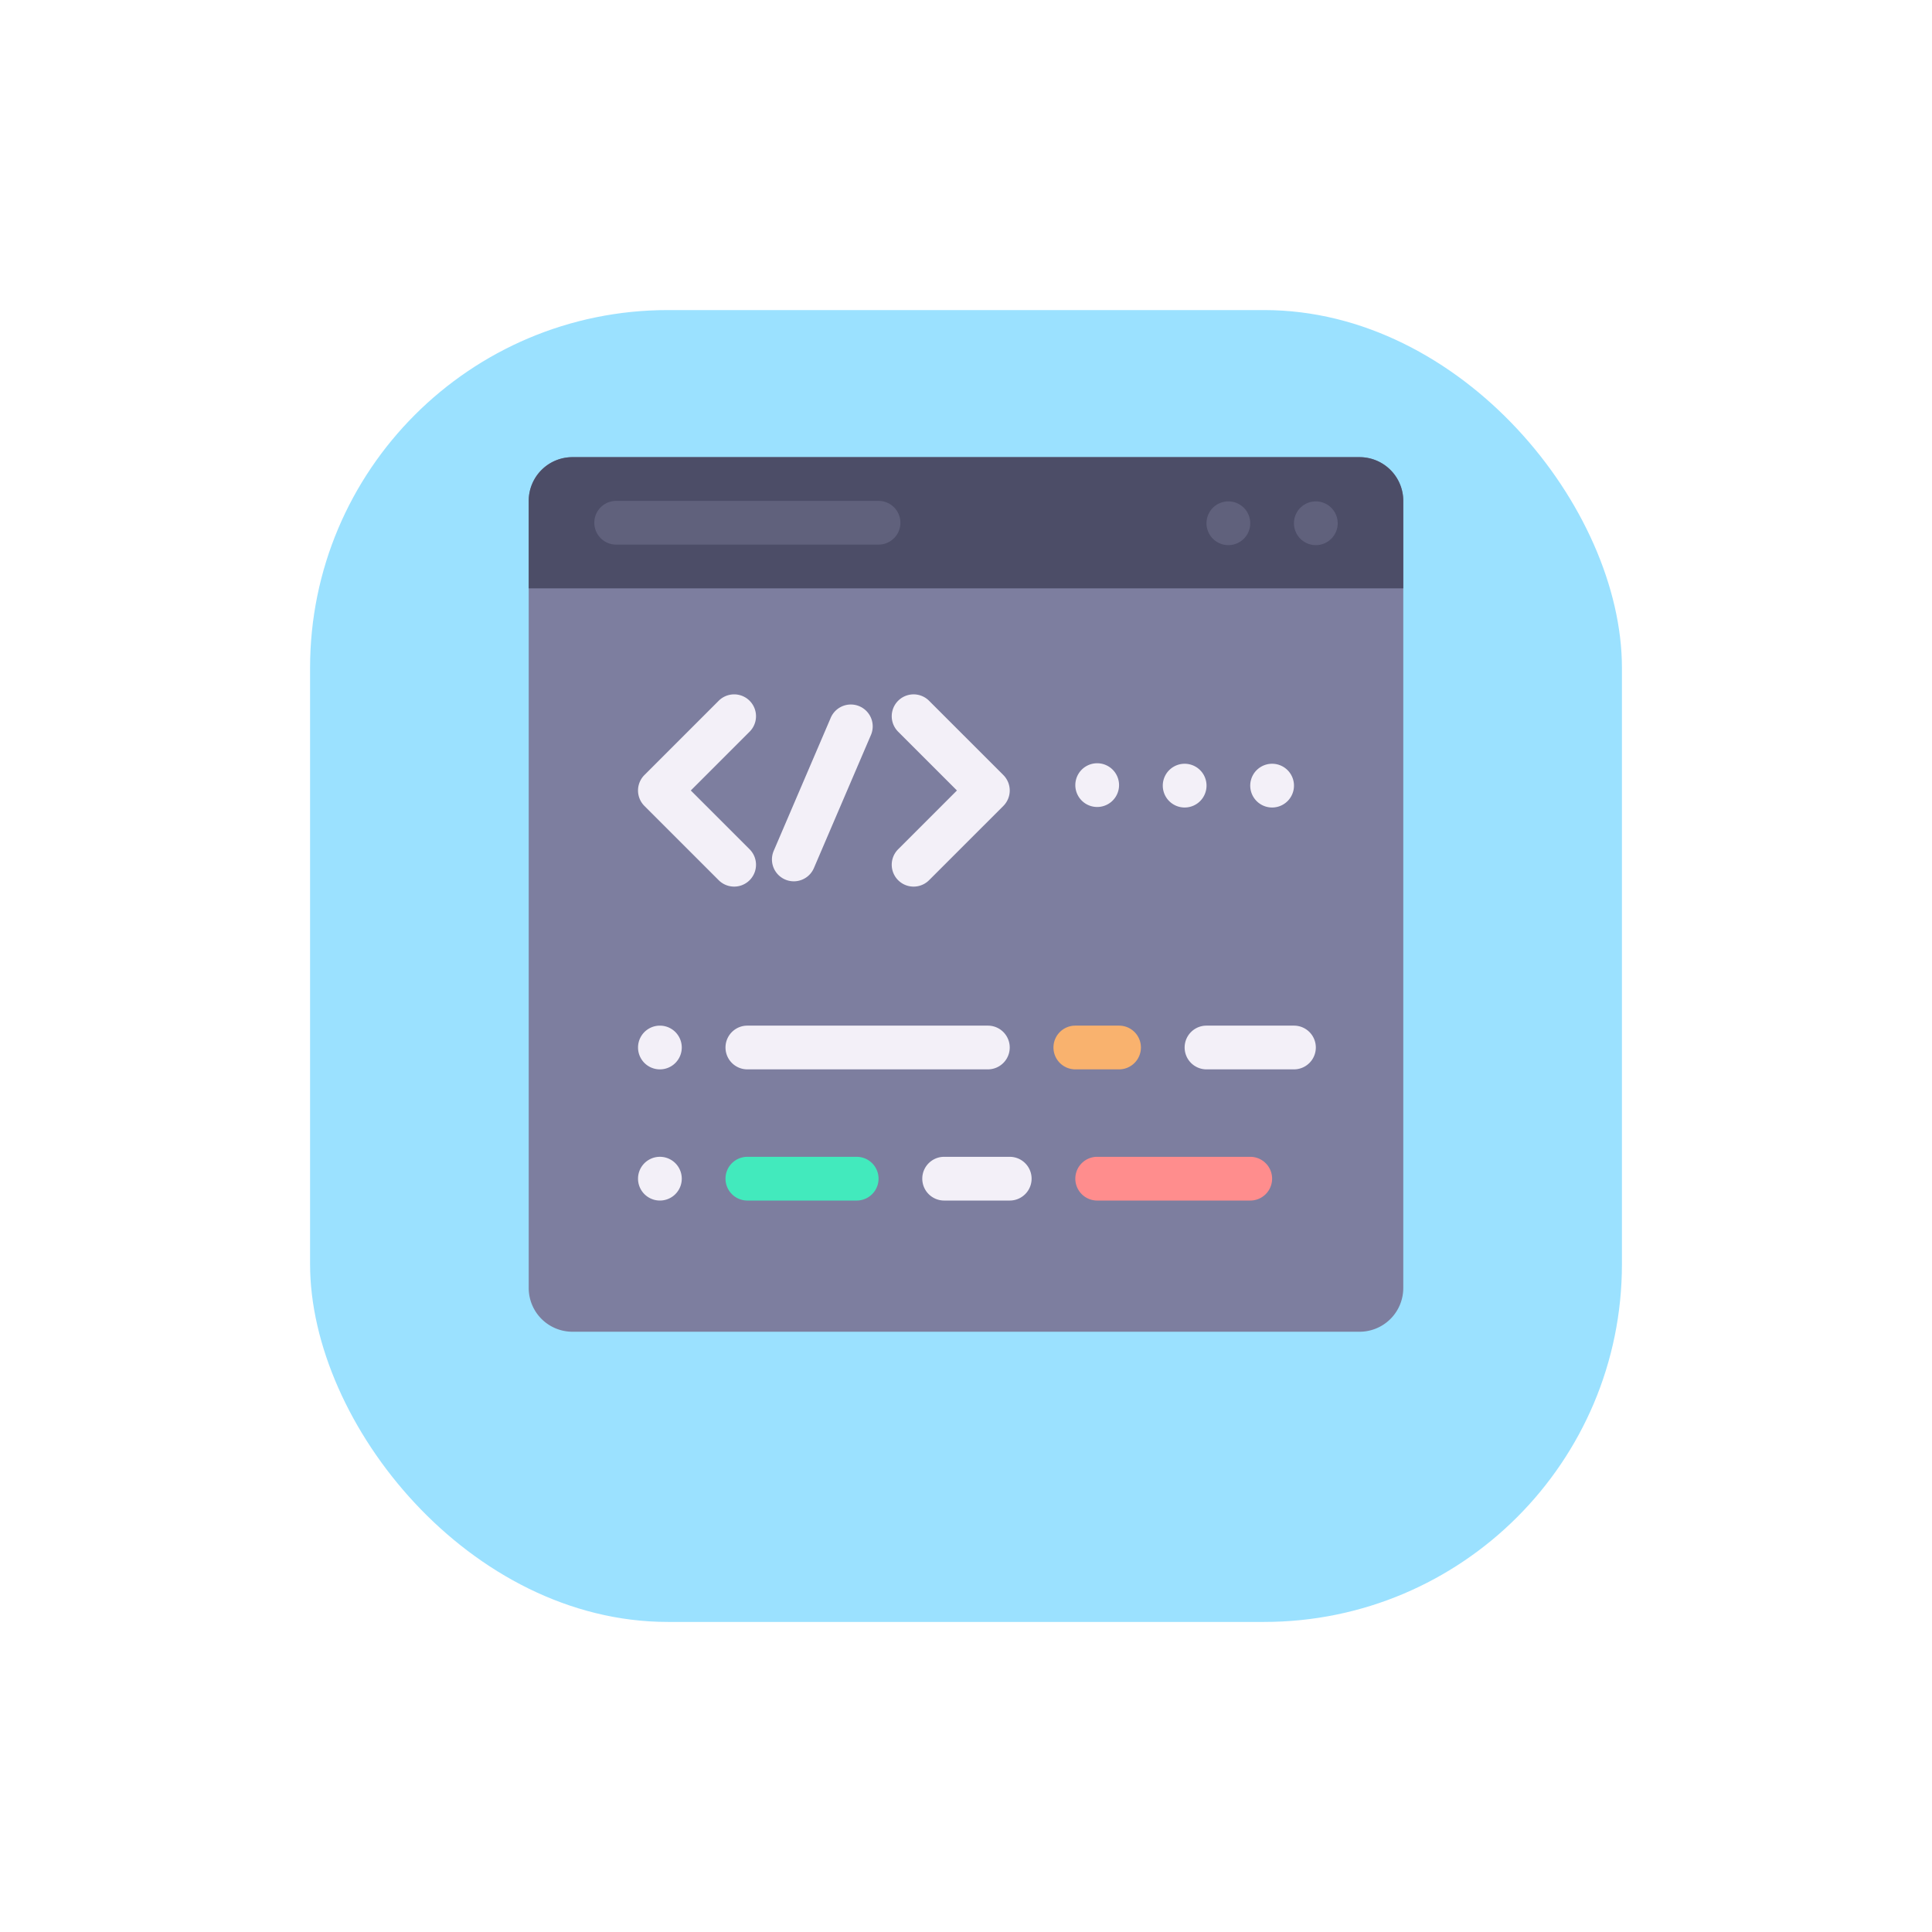 <svg width="162" height="162" viewBox="0 0 162 162" fill="none" xmlns="http://www.w3.org/2000/svg"><g filter="url(#a)"><rect x="26" y="20" width="110" height="110" rx="30" fill="#9BE1FF"/></g><path d="M44.333 42A3.667 3.667 0 0 1 48 38.333h66A3.666 3.666 0 0 1 117.666 42v66a3.666 3.666 0 0 1-3.666 3.667H48A3.667 3.667 0 0 1 44.333 108z" fill="#7D7E9F"/><path d="M44.333 42A3.667 3.667 0 0 1 48 38.333h66A3.666 3.666 0 0 1 117.666 42v7.333H44.333z" fill="#4C4D67"/><path fill-rule="evenodd" clip-rule="evenodd" d="M54.036 67.58a1.833 1.833 0 0 1 0-2.593l6.227-6.227a1.833 1.833 0 0 1 2.592 2.593l-4.93 4.93 4.93 4.93a1.833 1.833 0 0 1-2.592 2.593zm30.094 0a1.833 1.833 0 0 0 0-2.593l-6.227-6.227a1.833 1.833 0 0 0-2.593 2.593l4.93 4.93-4.93 4.93a1.833 1.833 0 1 0 2.593 2.593zm-12.064-8.358a1.833 1.833 0 0 1 .963 2.407l-4.782 11.159a1.833 1.833 0 1 1-3.37-1.445l4.782-11.158a1.833 1.833 0 0 1 2.407-.963" fill="#F3F0F8"/><path fill-rule="evenodd" clip-rule="evenodd" d="M49.834 43.833c0-1.012.82-1.833 1.833-1.833h22a1.833 1.833 0 1 1 0 3.666h-22a1.833 1.833 0 0 1-1.833-1.833" fill="#60617C"/><path d="M112.167 43.833a1.834 1.834 0 1 1-3.667 0 1.834 1.834 0 0 1 3.667 0m-7.334 0a1.834 1.834 0 1 1-3.667 0 1.834 1.834 0 0 1 3.667 0" fill="#60617C"/><path fill-rule="evenodd" clip-rule="evenodd" d="M60.834 87.834c0-1.013.82-1.834 1.833-1.834h20.167a1.833 1.833 0 0 1 0 3.667H62.667a1.833 1.833 0 0 1-1.833-1.833m38.499 0c0-1.013.821-1.834 1.833-1.834h7.334a1.833 1.833 0 0 1 0 3.667h-7.334a1.833 1.833 0 0 1-1.833-1.833M77.334 98.833c0-1.012.82-1.833 1.833-1.833h5.5a1.833 1.833 0 1 1 0 3.667h-5.5a1.834 1.834 0 0 1-1.833-1.834" fill="#F3F0F8"/><path fill-rule="evenodd" clip-rule="evenodd" d="M60.834 98.833c0-1.012.82-1.833 1.833-1.833h9.167a1.833 1.833 0 0 1 0 3.667h-9.167a1.834 1.834 0 0 1-1.833-1.834" fill="#42EABD"/><path fill-rule="evenodd" clip-rule="evenodd" d="M88.334 87.834c0-1.013.82-1.834 1.833-1.834h3.667a1.833 1.833 0 0 1 0 3.667h-3.667a1.833 1.833 0 0 1-1.833-1.833" fill="#F9B26E"/><path fill-rule="evenodd" clip-rule="evenodd" d="M90.167 98.833c0-1.012.82-1.833 1.833-1.833h12.834a1.833 1.833 0 0 1 0 3.667H92a1.834 1.834 0 0 1-1.833-1.834" fill="#FF8D8D"/><path d="M57.167 87.834a1.833 1.833 0 1 1-3.667 0 1.833 1.833 0 0 1 3.667 0m36.667-22.001a1.833 1.833 0 1 1-3.667 0 1.833 1.833 0 0 1 3.667 0m7.334 0a1.834 1.834 0 1 1-3.667 0 1.834 1.834 0 0 1 3.667 0m7.333 0a1.834 1.834 0 1 1-3.667 0 1.834 1.834 0 0 1 3.667 0m-51.334 33a1.834 1.834 0 1 1-3.668 0 1.834 1.834 0 0 1 3.668 0" fill="#F3F0F8"/><defs><filter id="a" x="0" y="0" width="162" height="162" filterUnits="userSpaceOnUse" color-interpolation-filters="sRGB"><feFlood flood-opacity="0" result="BackgroundImageFix"/><feColorMatrix in="SourceAlpha" values="0 0 0 0 0 0 0 0 0 0 0 0 0 0 0 0 0 0 127 0"/><feOffset dy="6"/><feGaussianBlur stdDeviation="13"/><feColorMatrix values="0 0 0 0 0.246 0 0 0 0 0.265 0 0 0 0 0.671 0 0 0 0.27 0"/><feBlend in2="BackgroundImageFix" result="effect1_dropShadow"/><feBlend in="SourceGraphic" in2="effect1_dropShadow" result="shape"/></filter></defs></svg>